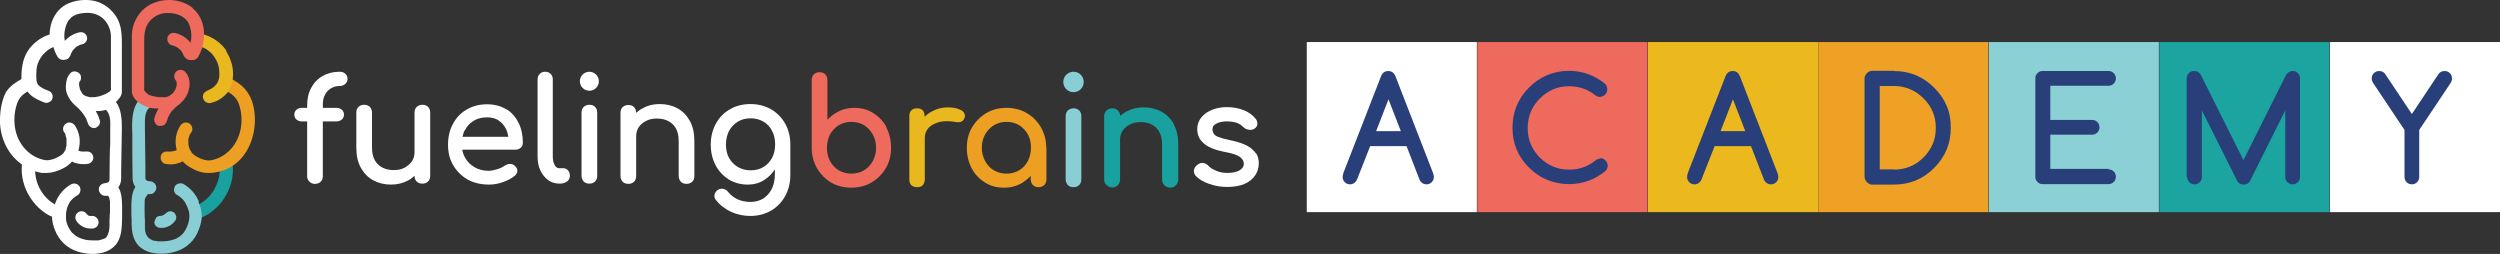 <?xml version="1.0" encoding="UTF-8"?><svg id="Layer_1" xmlns="http://www.w3.org/2000/svg" viewBox="0 0 105.24 10.69"><rect x="0" y="0" width="105.24" height="10.69" fill="#333333" stroke="none"/><defs><style>.cls-1{fill:#ed6a5d;}.cls-2{fill:#ebb91e;}.cls-3{fill:#ea6a5d;}.cls-4{fill:#e9b81f;}.cls-5{fill:#eea124;}.cls-6{fill:#fff;}.cls-7{fill:#ed9f23;}.cls-8{fill:#89ced4;}.cls-9{fill:#8ad0d4;}.cls-10{fill:#1ba4a0;}.cls-11{fill:#19a19f;}.cls-12{fill:#283f7a;}</style></defs><path class="cls-1" d="m37.32,5.36c-.13-.25-.32-.45-.56-.6-.23-.15-.5-.22-.8-.22-.24,0-.46.05-.66.15-.18.09-.34.21-.47.35v-1.67c0-.1-.03-.18-.09-.24-.06-.06-.14-.09-.24-.09s-.17.03-.24.09c-.06.06-.09.14-.09.24v2.85c0,.32.08.61.22.86.15.25.35.46.59.6.25.15.54.22.85.22s.61-.07.86-.22c.25-.15.45-.35.6-.6.15-.25.22-.54.22-.86s-.07-.61-.2-.86m-.43.86c0,.21-.05.39-.14.56-.09.17-.22.3-.37.39-.15.09-.33.14-.53.14s-.37-.05-.53-.14c-.16-.09-.28-.23-.37-.39-.09-.17-.13-.36-.13-.56s.05-.4.13-.56c.09-.16.21-.29.37-.39.16-.09.33-.14.53-.14s.38.05.53.14c.15.09.28.23.37.39.09.16.14.35.14.56"/><path class="cls-4" d="m40.45,4.64c-.12-.08-.31-.12-.55-.12s-.47.06-.67.17c-.12.06-.22.14-.31.23v-.04c0-.11-.03-.19-.08-.24-.05-.05-.14-.08-.24-.08s-.18.03-.24.09c-.06.06-.08.14-.08.24v2.67c0,.11.03.19.09.24.06.05.14.08.24.08s.19-.03.24-.09.08-.14.08-.24v-1.74c0-.18.06-.32.17-.44.11-.11.27-.19.47-.24.2-.04.43-.04.68.01.05.01.11.01.15,0,.05,0,.09-.03.13-.06.04-.03.06-.08.08-.14.03-.12-.02-.22-.15-.31"/><path class="cls-7" d="m44.04,6.2c0-.31-.08-.59-.22-.84-.15-.25-.35-.46-.6-.6-.25-.15-.54-.22-.85-.22s-.6.07-.85.22c-.25.15-.45.35-.6.6-.15.25-.22.54-.22.86s.07.61.2.86c.13.25.32.45.56.6.23.15.5.22.8.22s.56-.07.8-.22c.12-.08.23-.17.33-.28v.15c0,.09.03.17.09.24.06.06.14.09.24.09s.17-.03.24-.09c.06-.06.09-.14.09-.24v-1.35Zm-1.14.97c-.15.09-.33.14-.53.14s-.37-.05-.53-.14c-.16-.09-.28-.23-.37-.39-.09-.16-.14-.35-.14-.56s.05-.4.14-.56c.09-.16.22-.3.37-.39.16-.09.33-.14.53-.14s.38.05.53.14c.15.09.28.23.37.39.09.16.13.35.13.56s-.05.39-.13.56c-.09.16-.21.3-.37.39"/><path class="cls-11" d="m49.42,5.23c-.13-.23-.31-.41-.53-.53-.22-.12-.47-.18-.75-.18s-.51.06-.73.18c-.09.05-.18.11-.26.18,0-.1-.03-.17-.09-.23-.06-.06-.14-.09-.24-.09s-.18.03-.24.09c-.06.06-.1.14-.1.24v2.66c0,.1.03.18.1.24.06.06.14.1.24.1s.18-.03.24-.1c.06-.06.09-.14.09-.24v-1.68c0-.14.04-.27.11-.37.08-.11.18-.2.31-.26.13-.07.28-.1.44-.1.18,0,.34.03.47.1.14.07.24.17.32.31.08.14.12.32.12.54v1.47c0,.1.03.18.1.24.06.06.14.1.24.1s.18-.03.24-.1c.06-.06.1-.14.1-.24v-1.47c0-.33-.06-.62-.19-.85"/><path class="cls-6" d="m52.87,6.46c-.08-.12-.21-.24-.38-.33-.17-.09-.42-.17-.71-.23-.21-.04-.38-.09-.48-.13-.11-.04-.18-.09-.21-.15-.03-.05-.05-.11-.05-.18,0-.11.05-.18.17-.24.12-.06.26-.09.43-.09.15,0,.28.02.39.05.11.03.22.1.31.19.06.06.14.1.23.11.09.02.18,0,.25-.05.07-.05.11-.12.11-.2,0-.08-.02-.15-.08-.22-.12-.15-.29-.27-.49-.35-.2-.08-.44-.13-.71-.13-.21,0-.41.03-.59.1-.19.07-.35.17-.47.31-.12.14-.19.31-.19.52,0,.24.09.44.28.6.18.16.48.28.89.36.31.05.52.13.63.21.11.08.16.18.16.29,0,.11-.06.2-.18.27-.12.07-.29.11-.51.11-.18,0-.34-.03-.49-.1-.15-.06-.25-.13-.32-.21-.06-.06-.13-.1-.22-.11-.08-.01-.17.02-.25.09-.07.06-.12.13-.13.22-.01.09.02.17.08.24.13.13.32.25.56.33.24.09.5.13.78.13s.53-.05.72-.13c.19-.09.34-.21.44-.36.1-.15.15-.32.15-.51,0-.16-.04-.31-.12-.43"/><path class="cls-6" d="m14.3,3.02c-.27,0-.51.06-.72.18-.21.12-.37.29-.48.5-.12.21-.17.47-.17.76v.08h-.23c-.09,0-.16.03-.22.08-.06.05-.09.12-.09.21,0,.08.03.15.09.2.06.05.13.08.22.08h.23v2.3c0,.1.03.18.1.24.06.06.14.09.22.09.11,0,.19-.03.25-.09.06-.06.09-.14.09-.24v-2.3h.58c.09,0,.16-.03.22-.08.06-.05.09-.12.09-.2,0-.09-.03-.16-.09-.21-.06-.05-.13-.08-.22-.08h-.58v-.14c0-.16.03-.3.09-.41.06-.11.14-.21.25-.27.11-.07.23-.1.37-.1.09,0,.17-.03.24-.09.06-.06.09-.13.09-.21,0-.09-.03-.16-.1-.22-.06-.06-.14-.08-.24-.08"/><path class="cls-6" d="m17.78,4.41c-.09,0-.17.03-.24.09-.06.06-.09.14-.09.24v1.68c0,.14-.04.26-.11.37-.08.11-.18.2-.31.27-.13.07-.28.1-.45.1s-.33-.03-.47-.1c-.14-.07-.25-.17-.33-.31-.08-.14-.12-.32-.12-.54v-1.47c0-.09-.03-.17-.09-.24-.06-.06-.14-.09-.24-.09s-.17.03-.24.09c-.06.06-.09.14-.09.24v1.47c0,.33.06.62.19.85.13.23.3.41.52.53.22.12.47.18.75.18s.51-.06.73-.18c.1-.05.18-.12.26-.19h0c0,.1.03.18.09.24.06.06.14.09.24.09s.18-.03.24-.09c.06-.06.09-.14.09-.24v-2.66c0-.1-.03-.18-.09-.24-.06-.06-.14-.09-.24-.09"/><path class="cls-6" d="m21.31,4.6c-.23-.14-.5-.21-.81-.21s-.6.07-.85.22c-.25.14-.44.34-.58.6-.14.25-.21.55-.21.88s.07.62.22.87c.15.25.35.45.61.6.26.14.56.21.89.21.19,0,.38-.03.58-.1.2-.07.38-.16.51-.27.07-.06.11-.13.11-.21,0-.08-.04-.15-.12-.22-.06-.05-.12-.07-.2-.07-.07,0-.14.03-.21.07-.08.06-.18.11-.31.15-.13.04-.25.07-.37.07-.22,0-.42-.05-.59-.15-.17-.1-.31-.23-.4-.4-.06-.1-.1-.22-.12-.34h2.24c.09,0,.16-.03.22-.08.06-.05.09-.12.09-.21,0-.32-.06-.6-.18-.84-.12-.24-.29-.44-.52-.58m-1.74.9c.08-.17.2-.3.36-.4.16-.1.35-.15.57-.15.19,0,.36.04.49.13.13.09.24.21.31.36.05.1.08.21.1.33h-1.93c.02-.1.05-.19.09-.28"/><path class="cls-6" d="m23.69,7.08h-.15c-.08,0-.14-.04-.19-.13-.05-.09-.08-.21-.08-.35v-3.26c0-.09-.03-.17-.09-.23-.06-.06-.14-.09-.23-.09s-.17.03-.23.09c-.06.06-.09.14-.09.23v3.26c0,.22.04.41.12.58.08.17.19.3.32.4.14.1.3.15.48.15h.01c.12,0,.23-.03.31-.09.08-.06.12-.14.12-.24s-.03-.17-.08-.23c-.05-.06-.13-.09-.21-.09"/><path class="cls-6" d="m24.81,4.41c-.09,0-.17.03-.24.09-.06.06-.09.14-.09.24v2.66c0,.09.03.17.09.24.06.06.14.09.24.09s.18-.03.24-.09c.06-.06.09-.14.09-.24v-2.66c0-.1-.03-.18-.09-.24s-.14-.09-.24-.09"/><path class="cls-6" d="m28.52,4.56c-.22-.12-.47-.18-.75-.18s-.51.06-.72.18c-.1.05-.19.12-.27.19h0c0-.1-.03-.18-.09-.24-.06-.06-.14-.09-.24-.09s-.17.03-.24.09c-.06.06-.09.14-.09.24v2.66c0,.09.03.17.09.24.06.06.14.09.24.09s.18-.03.24-.09c.06-.06.09-.14.09-.24v-1.68c0-.14.04-.27.11-.38.08-.11.18-.2.31-.26.13-.07.28-.1.44-.1.18,0,.34.03.48.1.14.07.25.17.33.31.08.14.12.32.12.54v1.47c0,.09.03.17.09.24.06.06.14.09.24.09s.17-.03.24-.09c.06-.06.09-.14.09-.24v-1.47c0-.33-.06-.62-.19-.85-.13-.23-.3-.41-.52-.53"/><path class="cls-6" d="m33.27,6.06c0-.32-.08-.61-.22-.86-.14-.25-.34-.45-.59-.6-.25-.14-.54-.22-.86-.22s-.62.07-.87.22c-.25.14-.45.34-.59.6-.14.25-.22.55-.22.88s.07.62.2.87c.13.25.32.45.55.6.23.14.5.22.8.22.28,0,.53-.07.74-.22.16-.11.3-.25.41-.42v.2c0,.25-.05.47-.14.64-.09.17-.22.31-.37.4-.16.09-.33.13-.52.13-.2,0-.39-.04-.54-.11-.16-.07-.29-.18-.4-.31-.05-.07-.12-.11-.2-.13-.08-.02-.17,0-.24.05-.07.05-.11.11-.13.19-.02.08,0,.16.06.23.17.22.39.38.64.5.25.11.52.17.81.17.33,0,.62-.08.88-.23.25-.15.45-.36.59-.62.14-.26.21-.55.21-.87v-1.31Zm-.64.02c0,.21-.04.4-.13.57-.09.16-.21.29-.36.38-.15.09-.33.14-.54.14s-.38-.05-.54-.14c-.15-.09-.28-.22-.37-.38-.09-.16-.13-.35-.13-.57s.05-.41.13-.57c.09-.16.21-.29.37-.39.15-.09.33-.14.54-.14s.38.05.54.14c.15.09.28.22.36.39.09.16.13.36.13.57"/><path class="cls-6" d="m24.81,3.02c-.22,0-.4.18-.4.4s.18.4.4.4.4-.18.4-.4-.18-.4-.4-.4"/><path class="cls-8" d="m45.19,4.56c-.09,0-.17.03-.24.09-.06.06-.09.14-.09.24v2.66c0,.09.03.17.09.24.06.06.14.09.24.09s.18-.03.24-.09c.06-.06.09-.14.09-.24v-2.66c0-.1-.03-.18-.09-.24-.06-.06-.14-.09-.24-.09"/><path class="cls-8" d="m45.19,3.88c.24,0,.43-.19.43-.43s-.19-.43-.43-.43-.43.19-.43.43.19.43.43.43"/><rect class="cls-6" x="98.08" y="1.77" width="7.16" height="7.16"/><rect class="cls-10" x="90.9" y="1.77" width="7.16" height="7.16"/><rect class="cls-9" x="83.72" y="1.77" width="7.16" height="7.16"/><rect class="cls-5" x="76.54" y="1.77" width="7.16" height="7.16"/><rect class="cls-2" x="69.37" y="1.77" width="7.16" height="7.16"/><rect class="cls-1" x="62.19" y="1.77" width="7.16" height="7.16"/><rect class="cls-6" x="55.01" y="1.77" width="7.16" height="7.16"/><path class="cls-12" d="m56.54,7.31l1.6-4.11c.06-.14.16-.21.3-.21s.24.07.3.21l1.6,4.12s.02.08.02.13c0,.09-.03.16-.09.22-.06.06-.14.09-.22.09s-.16-.03-.22-.09c-.03-.03-.06-.07-.07-.1l-.55-1.42h-1.53l-.56,1.42s-.04.07-.07.1c-.06.06-.14.09-.22.09s-.16-.03-.22-.09c-.06-.06-.09-.14-.09-.22,0-.05.01-.1.03-.14m2.42-1.79l-.52-1.34-.52,1.34h1.04Z"/><path class="cls-12" d="m67.36,6.66s.08,0,.12.02c.04.02.07.04.1.07.03.03.05.06.07.1.02.04.03.08.03.12,0,.08-.03.16-.1.23-.44.36-.94.54-1.5.55-.66,0-1.23-.22-1.7-.68-.47-.46-.71-1.02-.71-1.68,0-.66.22-1.22.68-1.69.46-.47,1.03-.71,1.68-.72.57,0,1.08.18,1.54.55.06.05.08.13.09.22,0,.05,0,.09-.02.13-.02.04-.04.07-.07.1-.03.03-.06.05-.1.07-.04.02-.08.02-.12.03-.08,0-.15-.03-.22-.09-.15-.12-.32-.21-.5-.27-.18-.06-.38-.09-.58-.09-.49,0-.9.18-1.24.53-.34.34-.5.76-.5,1.24,0,.49.18.9.52,1.24.35.34.76.51,1.25.5.42,0,.78-.14,1.1-.4.05-.04.11-.06.18-.06"/><path class="cls-12" d="m79.73,2.99c.66,0,1.22.23,1.69.7.24.24.41.49.53.77.12.28.17.58.17.92,0,.66-.23,1.22-.7,1.69-.47.47-1.03.7-1.69.7h-.92s-.09,0-.12-.03c-.04-.02-.07-.04-.1-.07-.03-.03-.05-.06-.07-.1-.02-.04-.03-.08-.03-.12V3.3s0-.09.03-.12c.02-.04.04-.07.07-.1.03-.03.06-.05.1-.07.04-.02.08-.03.12-.03h.92Zm0,4.15c.48,0,.9-.17,1.24-.51.17-.17.3-.36.39-.57s.13-.43.13-.68c0-.48-.17-.9-.52-1.24-.34-.34-.76-.52-1.24-.52h-.6v3.51h.6Z"/><path class="cls-12" d="m88.76,7.13c.09,0,.16.03.22.09.06.06.09.14.09.22s-.03.16-.09.22c-.06.06-.14.09-.22.09h-2.76s-.09,0-.13-.02c-.04-.02-.07-.04-.1-.07-.03-.03-.05-.06-.07-.1-.02-.04-.02-.08-.02-.13V3.3s0-.09.02-.12c.02-.04.04-.07.07-.1.03-.03.06-.05.1-.07.04-.02.08-.02.13-.02h2.76c.09,0,.16.03.22.09.06.06.09.14.09.22s-.03.16-.09.22c-.06.06-.14.09-.22.09h-2.45v1.44h1.76c.09,0,.16.03.22.09.06.06.09.14.09.22s-.03.16-.09.22c-.06.06-.14.09-.22.09h-1.76v1.44h2.45Z"/><path class="cls-12" d="m92.05,7.45V3.3s0-.09.02-.12c.02-.04.04-.07.07-.1.03-.03.06-.05.1-.07.04-.02.08-.02.13-.02.12,0,.22.06.28.17l1.79,3.58,1.79-3.58c.07-.11.17-.17.28-.17.04,0,.09,0,.12.02.04.02.07.04.1.07.03.03.05.06.07.1.02.04.02.08.02.12v4.15c0,.09-.03.16-.09.22-.06.06-.14.09-.22.09s-.16-.03-.22-.09c-.06-.06-.09-.14-.09-.22v-2.8l-1.48,2.96c-.06.11-.15.16-.27.16-.13,0-.23-.06-.29-.19l-1.47-2.93v2.8c0,.09-.03.16-.09.22-.06.06-.14.09-.22.09s-.16-.03-.22-.09c-.06-.06-.09-.14-.09-.22"/><path class="cls-12" d="m100.41,3.12l1.12,1.68,1.12-1.68c.06-.09.15-.13.26-.13.09,0,.16.03.22.09.06.06.09.14.09.22,0,.07-.02.13-.05.18l-1.33,1.99v1.98c0,.09-.03.16-.09.22-.06.06-.14.09-.22.09s-.16-.03-.22-.09c-.06-.06-.09-.14-.09-.22v-1.98l-1.33-1.99c-.03-.05-.05-.11-.05-.18,0-.09.03-.16.09-.22.06-.06.14-.09.22-.09.11,0,.2.04.26.13"/><path class="cls-12" d="m71.04,7.31l1.6-4.11c.06-.14.16-.21.3-.21s.24.07.3.21l1.6,4.12s.02.08.02.13c0,.09-.03.16-.09.22-.06.06-.14.09-.22.09s-.16-.03-.22-.09c-.03-.03-.06-.07-.07-.1l-.55-1.42h-1.53l-.56,1.42s-.04.07-.07.1c-.06.06-.14.09-.22.09s-.16-.03-.22-.09c-.06-.06-.09-.14-.09-.22,0-.05.01-.1.03-.14m2.42-1.79l-.52-1.34-.52,1.34h1.04Z"/><g><path class="cls-11" d="m9.79,6.97s0-.04,0-.06v-.05s-.05.03-.05.03c-.15.1-.31.19-.47.24h-.02s0,.03,0,.03c0,.29-.09.57-.24.83-.09.15-.19.28-.33.4-.07.06-.12.1-.2.15,0,0-.02.01-.03.02-.02.01-.03.02-.05.03h-.02s0,.04,0,.04c.01.04.03.15.03.16h0s0,.02,0,.02c.01.02.02.04.03.06.02.07.03.15.03.24v.05l.05-.02c.16-.06.32-.17.44-.27.18-.14.35-.32.48-.53.27-.41.4-.91.36-1.38"/><path class="cls-3" d="m6.26,4.53s.02-.02.03-.03c-.05-.02-.1-.03-.15-.05-.13-.05-.2-.16-.17-.3,0,0,0-.02,0-.03-.06.04-.11.1-.15.15.04.03.07.06.1.08.1.07.21.13.32.17"/><path class="cls-3" d="m6.27,4.55h-.01c-.11-.04-.23-.1-.33-.18-.03-.02-.07-.05-.11-.09h-.01s.01-.03.01-.03c.05-.06.1-.11.15-.15l.05-.04-.03.07s0,.01,0,.02c-.03.12.03.23.16.28.05.02.1.03.15.05h.04s-.03.03-.03.03c-.01,0-.02.02-.03.03h0Zm-.41-.27s.06.05.09.07c.02.02.04.03.07.05-.05-.06-.08-.13-.07-.21-.03.03-.06.06-.09.09"/><path class="cls-7" d="m10.58,4.2c-.08-.24-.23-.43-.39-.58-.14-.12-.29-.21-.41-.28,0,0-.11-.06-.13-.07-.1-.05-.21-.04-.29.03-.09.07-.13.19-.1.3.04.08.33.26.33.26.18.11.38.26.47.53.12.36.14.74.06,1.09-.14.66-.63,1.16-1.25,1.27h0s0,0,0,0c-.18.02-.36-.03-.56-.14-.08-.04-.13-.08-.2-.14-.01-.01-.03-.03-.04-.04h0s0-.02-.01-.02v-.02s-.05-.05-.06-.08c0,0-.02-.05-.03-.07-.01-.03-.02-.07-.03-.11,0-.02,0-.04-.01-.07,0-.04,0-.08,0-.13,0-.02,0-.07,0-.07,0-.04.02-.08.03-.11.02-.08.09-.18.1-.19.04-.05.05-.12.03-.19-.02-.08-.06-.14-.13-.18-.12-.07-.28-.03-.36.09-.2.29-.26.67-.16,1.04-.14.06-.31.07-.37.06h-.03s0,0,0,0c-.06,0-.11,0-.15.03-.06.03-.11.1-.12.16-.02.08,0,.15.03.21.02.03.08.11.16.12.08.01.15.02.22.02.1,0,.2-.01.29-.04.08-.02.15-.05.22-.09.1.11.22.21.36.28.19.1.45.26.94.2,1.19-.16,1.58-1.15,1.69-1.7.09-.46.06-.95-.09-1.37"/><path class="cls-3" d="m7.61,4.05c-.07-.1-.22-.17-.33-.09-.16.11-.31.25-.43.4-.01.07-.06.12-.11.16-.01.02-.02.04-.04.06.31.03.62-.03.88-.25.02-.03.04-.06.05-.09.02-.06,0-.14-.02-.19"/><path class="cls-3" d="m6.84,4.61h0s-.09,0-.14,0h-.03s.01-.03.01-.03c.01-.02.02-.04.04-.06h0s.09-.07.1-.15h0s0,0,0,0c.13-.16.27-.29.43-.41.04-.03.08-.04.12-.04.09,0,.19.05.24.13.03.05.05.14.03.2-.01.04-.03.07-.05.1-.21.17-.46.26-.76.26m-.11-.04c.33.02.61-.06.84-.25.02-.02.04-.05.05-.08.02-.06,0-.13-.02-.17-.04-.07-.13-.11-.2-.11-.04,0-.07.01-.1.03-.16.11-.3.24-.42.4-.01.07-.05.12-.12.16,0,0-.01.02-.02.03"/><path class="cls-8" d="m6.57,9.18s-.07.11-.07.17c0,.06.02.13.07.17.02.01.03.03.05.04.04.02.08.03.12.03.13.02.26-.02.37-.07.11-.05.21-.15.28-.25.03-.05.04-.13.02-.19-.02-.06-.06-.12-.11-.15-.06-.03-.13-.05-.19-.03-.14.05-.2.19-.37.19-.06,0-.13.03-.17.07"/><path class="cls-6" d="m5.11,8.25c-.02-.1-.05-.25-.13-.36.07-.1.12-.22.12-.37,0-.11,0-.21,0-.32l.03-1.8c0-.41-.03-.82-.25-1.11.12-.11.25-.26.25-.42,0-.07,0-.15,0-.22,0-.04,0-.07,0-.11v-1.5s0-.08,0-.12c0-.42,0-.82-.22-1.19-.21-.35-.55-.6-.93-.69-.4-.09-.86-.03-1.2.15-.31.17-.54.48-.64.86-.03.13-.05.27-.05.4-.38.12-.71.37-.93.71-.23.37-.26.79-.26,1.17-.25.14-.49.3-.65.55C.07,4.22.01,4.66,0,4.96c-.03.71.25,1.39.74,1.82.06.05.12.1.18.14,0,.01,0,.03,0,.04-.04.46.09.96.36,1.37.14.21.3.39.48.53.14.11.28.21.43.26,0,.24.08.46.12.56.17.44.51.77.96.91.19.06.4.1.62.1.34,0,.68-.09.91-.31.32-.3.33-.77.34-1.19,0-.05,0-.1,0-.15,0-.24.01-.52-.03-.79m-.49.71c0,.1,0,.21-.01.31,0,.06,0,.12,0,.18,0,.2-.02.37-.12.51,0,0,0,0,0,.01,0,0,0,0-.01.01-.02.02-.03.03-.05.05,0,0,0,0,0,0,0,0,0,0-.01,0-.02.01-.04.02-.06.03,0,0,0,0-.01,0-.01,0-.02,0-.02.01-.01,0-.03,0-.04.01-.04.01-.09.03-.15.04,0,0-.01,0-.01,0,0,0,0,0-.02,0-.02,0-.05,0-.07,0-.04,0-.09,0-.14,0-.14,0-.24-.01-.35-.04-.08-.02-.18-.05-.23-.08-.09-.04-.16-.09-.21-.14-.03-.02-.05-.05-.08-.07-.01-.02-.03-.03-.04-.05,0,0,0,0,0,0,0,0,0,0,0,0-.04-.06-.08-.12-.12-.2,0,0,0-.01-.01-.02,0,0,0,0,0,0,0-.02-.01-.03-.02-.05-.01-.04-.03-.08-.04-.12,0-.03-.02-.07-.02-.1,0,0,0-.01,0-.02,0,0,0-.02,0-.03,0,0,0,0,0,0,0,0,0,0,0,0h0c0-.06,0-.11,0-.16,0,0,0,0,0-.01,0,0,0,0,0,0,0,0,0,0,0,0,0-.02,0-.03,0-.04,0-.02.01-.05.01-.08,0-.01,0-.02.01-.04.01-.07.03-.14.06-.21.02-.05.05-.09.07-.14,0-.01.02-.03.03-.04,0,0,0,0,0,0,0,0,.01-.01.02-.03,0,0,0,0,0,0,0-.01.02-.02.03-.03.04-.04.08-.09.13-.12h.01s.02-.02.03-.03c.03-.02.05-.03.08-.05.06-.03.1-.09.12-.17.02-.07,0-.14-.03-.2-.08-.12-.23-.16-.36-.09-.32.18-.57.49-.68.84,0,0,0,0-.01,0-.01,0-.02-.01-.03-.02-.08-.05-.14-.09-.21-.15-.14-.13-.25-.25-.34-.41-.15-.25-.23-.52-.24-.81.09.03.18.05.27.07.02,0,.04,0,.06,0,0,0,0,0,0,0,.01,0,.03,0,.04,0,.03,0,.06,0,.1,0,.28,0,.55-.11.74-.21.13-.07.25-.16.34-.27.06.03.12.06.19.07.09.03.19.04.29.04.07,0,.14,0,.22-.02.06-.01.13-.07.16-.12.04-.06.05-.14.03-.2-.02-.07-.07-.13-.12-.16-.06-.03-.12-.04-.2-.03-.05,0-.1,0-.15,0-.05,0-.1-.02-.15-.04,0,0,0,0,0,0,.11-.37.06-.76-.15-1.06-.09-.12-.24-.16-.36-.09-.06.04-.11.1-.13.18-.01.07,0,.13.03.18.03.04.05.07.07.11,0,0,0,.01,0,.02,0,0,0,.01,0,.02,0,.01,0,.02.01.03.01.04.02.08.03.11,0,0,0,.01,0,.02,0,0,0,.02,0,.02,0,0,0,0,0,0,0,.01,0,.03,0,.04,0,.04,0,.08,0,.12v.02s0,0,0,0c0,.02,0,.03,0,.05,0,.04-.02.08-.03.12,0,0,0,0,0,.02,0,0,0,.01,0,.01,0,0,0,.01-.01.02,0,0,0,.02,0,.02-.02.04-.04.07-.06.1,0,0,0,0,0,.01,0,0,0,0,0,0h-.01s-.02.03-.02.04c-.07.07-.12.1-.21.15-.2.11-.39.16-.56.14,0,0,0,0,0,0-.62-.11-1.11-.61-1.25-1.27-.07-.33-.06-.7.05-1.05.05-.18.13-.31.25-.42.07-.06.14-.11.21-.15.03.05.07.09.11.13.18.17.4.25.61.34.02,0,.04.01.07.01.05,0,.1-.02.14-.04.06-.03.11-.1.12-.16.02-.08,0-.15-.03-.2s-.08-.09-.16-.12c-.03-.01-.06-.02-.08-.03-.08-.03-.18-.08-.26-.14-.03-.03-.06-.05-.08-.08-.02-.02-.03-.05-.04-.08,0-.02-.01-.04-.02-.06,0-.03-.03-.19,0-.52.02-.17.07-.3.16-.45.02-.03.04-.06.06-.09,0,0,.01-.01.01-.02h0s.02-.03.04-.04c.06-.06.11-.12.17-.16,0,0,0,0,0,0l.02-.02s.03-.02.04-.03c.03-.02.07-.04.1-.06.05-.02.07-.04.11-.05.04.15.1.29.18.42.05.08.14.12.23.12.06,0,.13-.01.18-.04.07-.04.11-.11.14-.19,0-.02.01-.03.02-.05.02-.05.05-.09.08-.14.04-.04.08-.08.12-.12.05-.03.09-.06.14-.08.04-.02.08-.03.13-.04.06-.01.12-.06.16-.12.04-.07.05-.14.03-.2-.05-.14-.17-.21-.32-.18-.23.05-.45.18-.61.36-.03-.15-.03-.3,0-.45.01-.06.03-.12.05-.19.02-.07.03-.08.06-.14,0-.01.02-.03.02-.04,0,0,.01-.02.02-.03,0,0,0,0,0-.01,0,0,0,0,0,0h0s.07-.06.1-.1h0s.01-.02.02-.03c0,0,0,0,0,0s0,0,0,0c.02-.01.04-.03.06-.04.02-.01.05-.03.07-.04.03-.02.05-.02.06-.03.13-.05.27-.07.44-.08.29-.01.54.08.73.26.19.19.3.44.31.71,0,.05,0,.1,0,.16v2.12c-.04.06-.15.16-.48.26-.02,0-.16.04-.25.04-.05,0-.09,0-.14,0,0,0,0,0,0,0h-.02s-.05-.01-.07-.02c-.02,0-.04-.01-.06-.02,0,0,0,0-.01,0,0,0-.01,0-.02,0-.03-.02-.06-.03-.1-.06,0,0,0,0,0,0,0,0,0,0,0,0h-.01s-.02-.03-.03-.04c-.02-.01-.03-.03-.04-.05,0,0,0,0,0-.01,0,0-.01-.01-.01-.02-.02-.03-.03-.05-.05-.08,0-.01-.01-.03-.02-.04,0,0,0-.01,0-.02,0,0,0-.02,0-.02-.01-.03-.02-.06-.03-.1,0,0,0,0,0,0h0s0-.03,0-.03c0-.01,0-.03,0-.04,0,0,0-.01,0-.02,0,0,0,0,0-.01,0-.01,0-.03.01-.05,0,0,0,0,0,0,0,0,0,0,0-.01,0,0,0,0,0,0,0,0,0,0,0,0,.05-.05.08-.13.07-.2,0-.07-.03-.13-.08-.17-.1-.09-.27-.11-.37,0-.14.15-.18.34-.19.56-.01.47.38.78.42.82,0,0,.01.01.02.02,0,0,.01.01.02.02,0,0,0,0,0,0h.01s.07.07.1.1c.03.03.06.07.09.1.01.01.02.03.03.04,0,.01.01.02.02.02,0,0,0,0,0,0,.05.07.1.15.14.22,0,.02.02.04.03.06v.02s.04.08.05.13c.02.07.07.13.14.17.04.02.08.03.11.03.02,0,.05,0,.07-.01.12-.04.23-.18.18-.32-.04-.14-.1-.27-.17-.39.15.02.34-.02.43-.05.19.18.19.5.18.77v.68c-.01.16-.02.33-.02.49,0,.32-.01.66-.01.99v.03s-.02.08-.06.1c-.04.01-.08.02-.13.03-.15.01-.26.12-.26.26,0,.07.03.14.09.2.05.04.1.07.16.07,0,0,0,0,.01,0,.03,0,.06,0,.09,0,.05-.02.09.08.09.09,0,.02.01.03.01.04,0,.03.01.07.02.1h0s0,0,0,0c0,0,0,.02,0,.03h0s0,.06,0,.09c0,.05,0,.09,0,.15,0,.09,0,.19,0,.3"/><path class="cls-6" d="m3.87,9.09s-.05,0-.08,0c-.02,0-.03,0-.05-.01-.02,0-.03-.02-.05-.03-.01-.01-.02-.02-.03-.03,0,0,0,0,0,0-.04-.06-.09-.1-.16-.12-.07-.02-.15,0-.2.03-.06.04-.11.1-.12.16-.02.08,0,.15.03.2.04.06.08.11.13.15.04.04.1.08.16.11.05.02.12.05.18.06.05,0,.09.01.14.01.02,0,.04,0,.06,0,.04,0,.07,0,.1-.02.03-.01.06-.03.09-.05.05-.05.08-.12.08-.19,0-.08-.03-.14-.08-.19-.03-.03-.11-.09-.19-.08"/><path class="cls-8" d="m8.38,8.51c-.12-.32-.36-.59-.65-.76-.06-.04-.14-.04-.22-.02-.07.02-.12.06-.15.12-.07.13-.03.3.1.36.03.02.06.03.08.05.01,0,.13.11.17.15,0,.01.07.08.08.11.13.23.2.43.18.66,0,0-.02.11-.02.12-.01.07-.03.14-.06.2,0,.01-.05.12-.07.15-.02.03-.03.06-.05.09,0,.01-.05.06-.05.07-.03.03-.06.06-.09.09-.02.01-.05.04-.06.05-.07.05-.17.11-.22.12-.19.07-.39.1-.64.09-.02,0-.03,0-.05,0h-.01s-.13-.02-.17-.03c-.02,0-.03,0-.05-.01,0,0-.11-.05-.18-.11-.01-.01-.07-.08-.09-.13-.04-.07-.06-.19-.06-.32,0-.07,0-.14,0-.22,0-.08,0-.15-.01-.23,0-.21-.01-.43,0-.65,0-.02.01-.1.02-.11,0-.03.09-.14.12-.18.03,0,.06,0,.09,0,0,0,.01,0,.01,0,.06,0,.12-.02.16-.07.06-.05.09-.13.09-.2,0-.14-.11-.26-.27-.27-.09,0-.19-.03-.19-.13,0-.11,0-.22,0-.34,0-.06,0-.11,0-.17l-.02-1.58s0-.06,0-.09c0-.27-.02-.61.19-.79l.03-.03s-.26-.1-.36-.18c-.03-.03-.07-.05-.1-.08h-.02s-.01,0-.01,0c-.3.38-.28.96-.26,1.47,0,.1,0,.19,0,.28,0,.17,0,.33,0,.5,0,.33.01.67.01,1,0,.15.04.27.12.38-.18.25-.17.69-.17.95v.05c0,.13,0,.26.01.38,0,.06,0,.13,0,.19.01.26.04.56.21.8.26.36.68.44,1.03.44.19,0,.35-.02.46-.05.47-.09.86-.39,1.06-.8.05-.11.13-.3.17-.51.08-.33-.06-.7-.12-.83"/><path class="cls-4" d="m9.54,2.15c-.22-.34-.57-.58-.96-.7h-.03s0,.02,0,.02c0,.16-.02.33-.07.49v.02s.01,0,.01,0c.11.04.21.09.29.16.11.08.21.19.28.32.09.14.13.26.16.43.04.35.04.7-.48.92-.06.03-.12.06-.16.12-.04.06-.05.14-.03.21.02.07.07.13.12.16.05.02.09.04.14.04.02,0,.05,0,.07-.01.28-.07.42-.17.59-.32.2-.18.3-.42.33-.72.04-.37-.04-.76-.28-1.13"/><path class="cls-1" d="m8.12.34c-.62-.5-1.62-.44-2.15.12-.27.29-.42.66-.42,1.06,0,.08,0,.16,0,.24v1.63c0,.05,0,.1,0,.15,0,.1,0,.21,0,.31,0,.14.09.3.26.45,0,0,.14.1.35.19.07.03.15.05.23.06.13.02.27.02.29.01-.08.13-.14.27-.18.41-.02.07-.01.14.03.21.04.06.09.11.16.12.02,0,.04,0,.07,0,.12,0,.22-.07.26-.19.01-.04.03-.08.04-.12v-.02s.03-.04.03-.06c.04-.08.09-.16.14-.23l.02-.02s.02-.03.04-.04c.03-.03.06-.06.09-.09.03-.03.06-.06.1-.09,0,0,.02-.02.03-.02,0,0,0,0,0,0h0s0,0,0,0c0,0,0,0,0,0,0,0,.02-.01.02-.02.02-.02.05-.04.07-.06h0s0,0,0,0c0,0,0,0,0,0h0c.22-.18.37-.48.38-.76.01-.22-.05-.42-.19-.56-.05-.05-.11-.08-.19-.08h0c-.07,0-.14.03-.19.08-.1.11-.1.27,0,.38,0,0,.01.01.01.02,0,.01.01.04.02.06v.02s0,0,0,.01v.07s-.02.09-.03.12c0,0-.02.06-.03.07-.02.03-.06.1-.07.11-.01.02-.03.03-.04.05,0,0-.02.02-.03.03h-.01s-.01.02-.02.02c-.03.02-.06.04-.09.06,0,0-.08.03-.1.04-.02,0-.04.01-.06.01-.05,0-.13.01-.18,0-.02,0-.04,0-.06,0h-.04s0,0,0,0c-.23-.03-.39-.08-.45-.12-.06-.05-.12-.1-.16-.17v-1.97c0-.31,0-.6.18-.87.15-.21.38-.36.63-.4.27-.04.59.01.79.14.02.01.04.03.07.05,0,0,.01.01.02.02h.02s.04.05.06.07c0,0,.01.01.02.02.01.01.02.02.02.02.05.06.1.18.13.3.06.21.06.42.01.62-.17-.21-.4-.36-.65-.41-.08-.02-.15,0-.2.03-.06.03-.11.1-.12.16-.02.07,0,.16.04.22.04.06.09.09.15.11.03,0,.1.03.12.03,0,0,0,0,0,0,.04.02.11.06.14.08,0,0,0,0,0,0,.03.03.09.09.12.11,0,0,0,0,0,0,.06.08.1.18.1.18.02.07.07.11.12.16.04.04.14.06.18.06,0,0,.22.03.31-.12.08-.13.14-.27.19-.43,0,0,.07-.33.07-.5.01-.47-.17-.88-.48-1.13"/></g></svg>